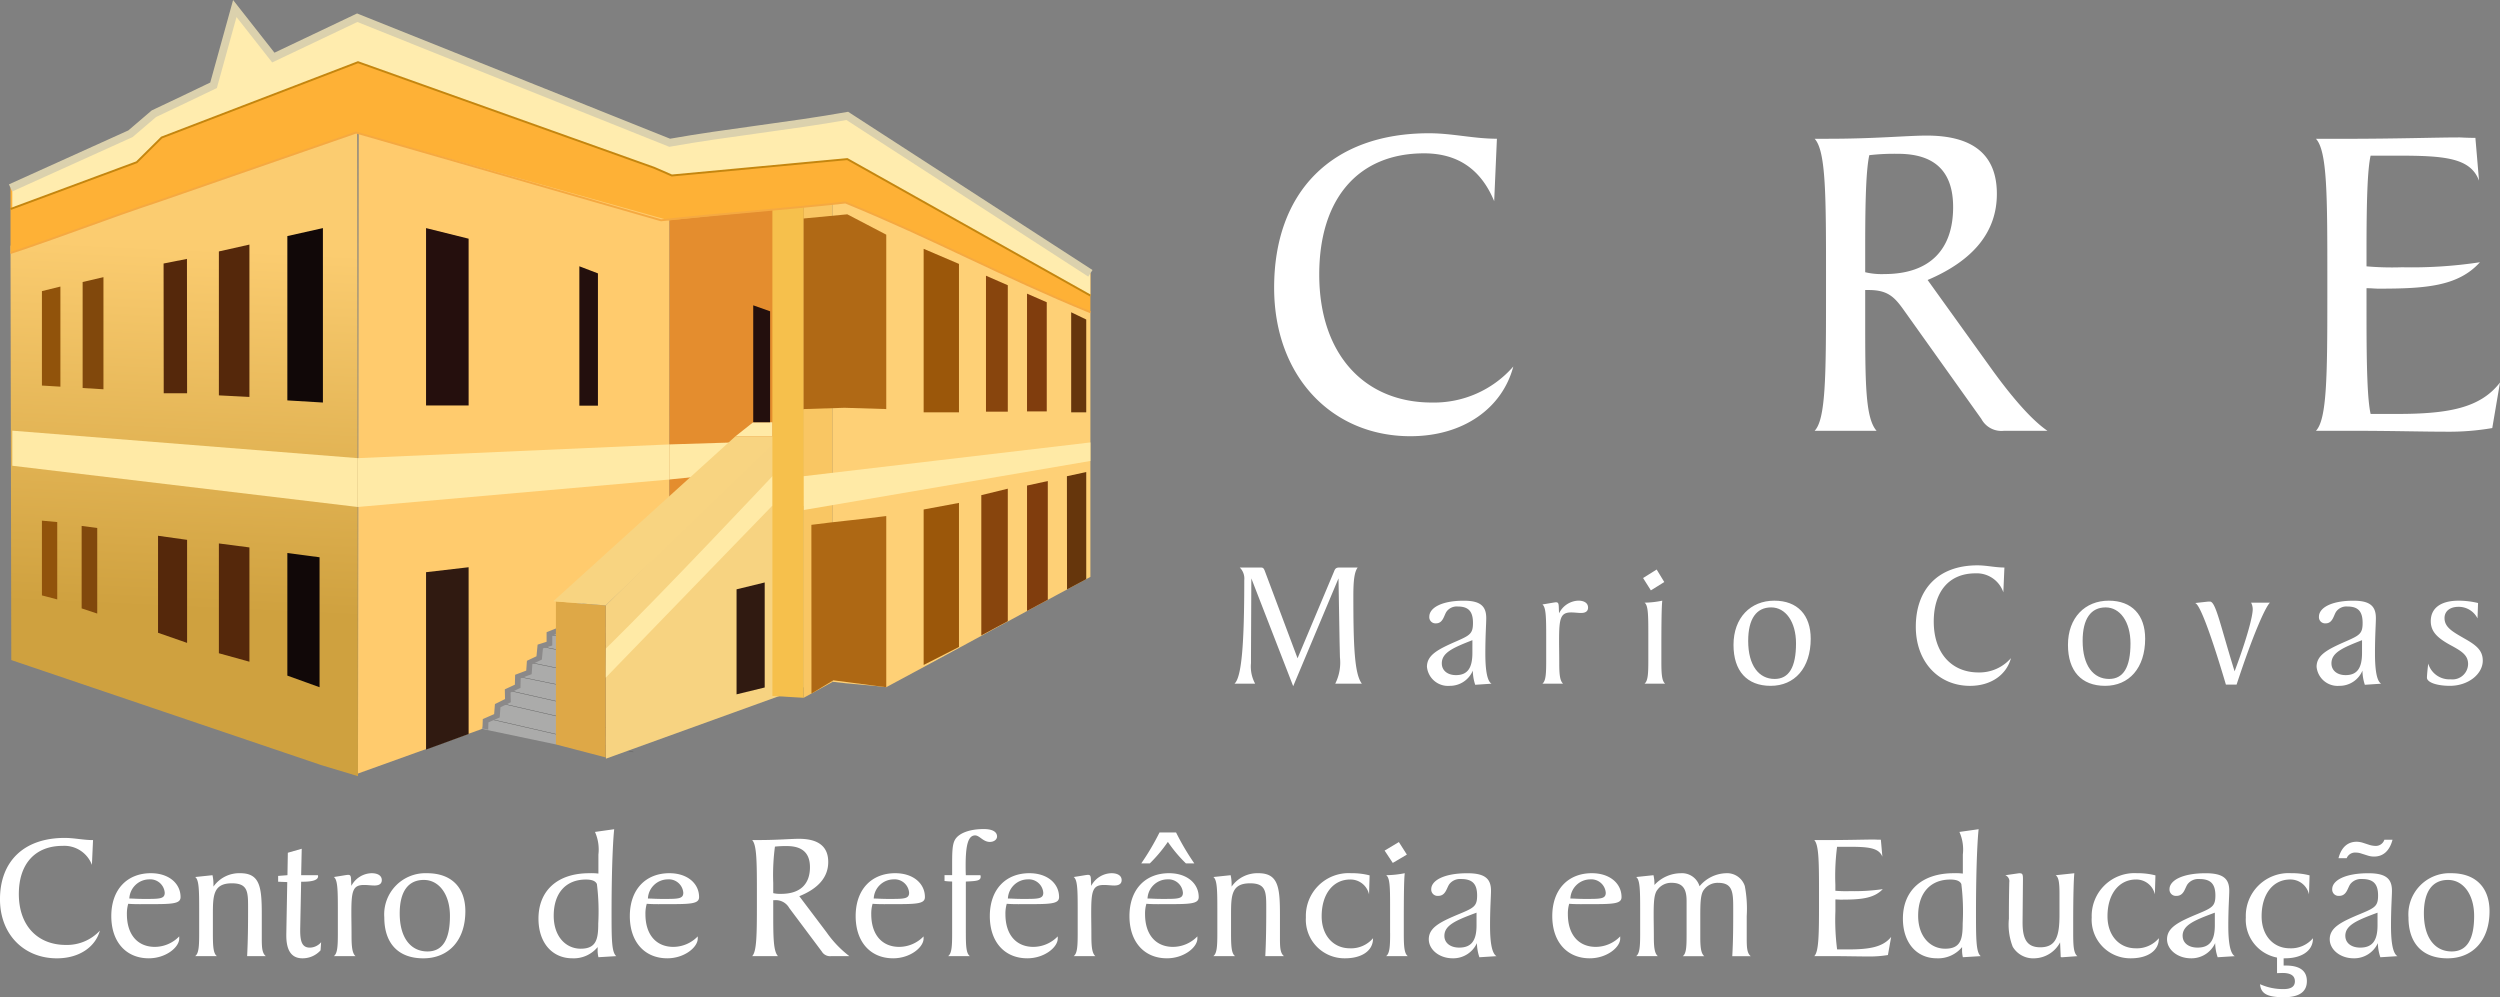 <svg xmlns="http://www.w3.org/2000/svg" xmlns:xlink="http://www.w3.org/1999/xlink" width="319.202" height="127.328" viewBox="0 0 319.202 127.328">
  <rect x="0" y="0" width="319.202" height="127.328" fill="#808080" stroke="none"/>
  <defs>
    <linearGradient id="linear-gradient" x1="0.513" y1="0.05" x2="0.496" y2="0.743" gradientUnits="objectBoundingBox">
      <stop offset="0.192" stop-color="#fbcc70"/>
      <stop offset="1" stop-color="#cfa13f"/>
    </linearGradient>
  </defs>
  <g id="Grupo_6154" data-name="Grupo 6154" transform="translate(-139 -15.259)">
    <g id="Grupo_6034" data-name="Grupo 6034" transform="translate(139 16.346)">
      <g id="Camada_5" data-name="Camada 5" transform="translate(0 15.933)">
        <g id="Grupo_5271" data-name="Grupo 5271" transform="translate(162.683)">
          <path id="Caminho_3564" data-name="Caminho 3564" d="M179.619,26.955c-1.686-4.072-4.652-6.108-8.957-6.108-8.376,0-13.379,5.759-13.379,15.473,0,10.237,5.817,16.344,14.368,16.344a13.434,13.434,0,0,0,10.411-4.6c-1.4,5.293-6.339,8.9-13.146,8.9-10,0-17.392-7.62-17.392-18.962,0-12.156,7.27-19.719,19.777-19.719,2.966,0,5.7.7,8.667.7Z" transform="translate(-151.524 -18.288)" fill="#fff"/>
          <path id="Caminho_3565" data-name="Caminho 3565" d="M228.624,18.553c5.991,0,8.957,2.5,8.957,7.445,0,4.827-2.966,8.493-8.842,10.994l8.318,11.574q4.189,5.759,6.979,7.678h-5.525a2.9,2.9,0,0,1-2.908-1.512l-9.947-13.959c-1.164-1.629-2.036-2.5-4.42-2.5h-.466v3.548c0,8.2,0,12.8,1.454,14.425h-7.91c1.4-1.454,1.454-6.864,1.454-17.043V36.817c0-10.528,0-16.287-1.454-17.857H216C222.05,18.961,226.123,18.553,228.624,18.553Zm-5.411,17.682c5.817,0,8.784-3.14,8.784-8.55,0-4.537-2.328-6.805-7.039-6.805a27.844,27.844,0,0,0-3.664.175c-.408,1.861-.524,5.758-.524,11.633V36A9.085,9.085,0,0,0,223.213,36.235Z" transform="translate(-145.303 -18.262)" fill="#fff"/>
          <path id="Caminho_3566" data-name="Caminho 3566" d="M274.006,39.18V36.8c0-10.528,0-16.287-1.454-17.857h3.606c6.805,0,11.691-.175,14.715-.175.233,0,.874.057,2.037.057l.465,5.468c-1.1-2.966-4.479-3.2-10.585-3.2h-3.258c-.408,1.8-.524,5.876-.524,12.215v1.92a37.309,37.309,0,0,0,4.538.117,57.841,57.841,0,0,0,9.946-.641c-2.792,3.084-6.921,3.374-12.971,3.374-.408,0-.873-.058-1.512-.058V41.8c0,6.341.116,10.471.524,12.273h3.373c6.574,0,10.645-.756,13.146-4.014l-.988,5.817a32.276,32.276,0,0,1-5.817.465c-3.083,0-7.038-.116-11.924-.116h-4.77C273.948,54.77,274.006,49.244,274.006,39.18Z" transform="translate(-139.533 -18.241)" fill="#fff"/>
        </g>
        <g id="Grupo_5272" data-name="Grupo 5272" transform="translate(157.62 55.162)">
          <path id="Caminho_3567" data-name="Caminho 3567" d="M149.069,70.118l-.046,10.11v.718a4.556,4.556,0,0,0,.532,2.615h-2.638c.925-.81,1.25-5.183,1.25-13.211a1.987,1.987,0,0,0-.578-1.62h2.591c.347,0,.44.023.6.417l4.189,11.174,4.65-11.059c.162-.44.3-.532.763-.532h2.268c-.44.578-.555,1.759-.555,3.609,0,6.363.137,9.995,1.087,11.222h-3.4a6.012,6.012,0,0,0,.6-3.355l-.046-1.989-.138-8.1-5.785,13.767Z" transform="translate(-146.917 -68.452)" fill="#fff"/>
          <path id="Caminho_3568" data-name="Caminho 3568" d="M175.13,81.513a3.156,3.156,0,0,1-2.939,1.943,2.7,2.7,0,0,1-2.915-2.429c0-1.527,1.434-2.244,3.817-3.285,1.689-.741,2.06-.972,2.06-2.315,0-1.48-.578-2.1-1.944-2.1a1.614,1.614,0,0,0-1.411.624c-.346.464-.439,1.528-1.364,1.528a.79.79,0,0,1-.856-.856c0-1.088,1.5-2.037,4.4-2.037,2.059,0,2.869.648,2.869,2.221,0,.764-.115,2.221-.115,4.512,0,2.244.255,3.54.787,3.864l-2.082.138A6.11,6.11,0,0,1,175.13,81.513Zm-3.957-.925c0,.9.717,1.5,1.806,1.5,1.48,0,2.1-.9,2.1-2.846V77.627C172.584,78.6,171.173,79.223,171.173,80.588Z" transform="translate(-144.702 -68.07)" fill="#fff"/>
          <path id="Caminho_3569" data-name="Caminho 3569" d="M183.173,80.24V77.3c0-2.569-.022-3.887-.485-4.235,1.018-.162,1.574-.277,1.735-.277.439,0,.323.393.393,1.411a2.847,2.847,0,0,1,2.452-1.62c.809,0,1.249.347,1.249.879q0,.694-.9.695c-.392,0-.81-.069-1.249-.069-1.388,0-1.55.763-1.55,3.608,0,.81.022,1.735.022,2.916,0,1.411.093,2.221.487,2.569h-2.638C183.127,82.832,183.173,81.907,183.173,80.24Z" transform="translate(-143.373 -68.07)" fill="#fff"/>
          <path id="Caminho_3570" data-name="Caminho 3570" d="M194.383,70.049l1.734-1.087.973,1.6-1.712,1.064Zm.67,10.55V77.082c0-2.312-.023-3.585-.486-3.886a11.667,11.667,0,0,0,2.267-.255c-.092.81-.115,2.939-.115,6.386v1.319c0,1.574.046,2.545.486,2.893h-2.638C195.007,83.191,195.053,82.265,195.053,80.6Z" transform="translate(-142.214 -68.429)" fill="#fff"/>
          <path id="Caminho_3571" data-name="Caminho 3571" d="M214.746,77.441c0,3.748-2.06,6.015-5.114,6.015-3.031,0-4.743-1.9-4.743-5.228,0-3.494,2.2-5.646,5.206-5.646C213.056,72.582,214.746,74.411,214.746,77.441Zm-7.983.278c0,3.146,1.365,4.858,3.377,4.858,1.828,0,2.73-1.5,2.73-4.535,0-2.776-1.341-4.6-3.169-4.6C207.827,73.438,206.763,74.874,206.763,77.719Z" transform="translate(-141.173 -68.07)" fill="#fff"/>
          <path id="Caminho_3572" data-name="Caminho 3572" d="M237.243,71.925A3.584,3.584,0,0,0,233.68,69.5c-3.331,0-5.322,2.29-5.322,6.154,0,4.072,2.314,6.5,5.715,6.5a5.343,5.343,0,0,0,4.141-1.829c-.555,2.106-2.522,3.54-5.229,3.54-3.98,0-6.918-3.03-6.918-7.543,0-4.835,2.892-7.843,7.866-7.843,1.18,0,2.267.278,3.447.278Z" transform="translate(-139.075 -68.477)" fill="#fff"/>
          <path id="Caminho_3573" data-name="Caminho 3573" d="M253.6,77.441c0,3.748-2.06,6.015-5.114,6.015-3.03,0-4.742-1.9-4.742-5.228,0-3.494,2.2-5.646,5.205-5.646C251.91,72.582,253.6,74.411,253.6,77.441Zm-7.983.278c0,3.146,1.365,4.858,3.378,4.858,1.829,0,2.731-1.5,2.731-4.535,0-2.776-1.342-4.6-3.17-4.6C246.681,73.438,245.616,74.874,245.616,77.719Z" transform="translate(-137.324 -68.07)" fill="#fff"/>
          <path id="Caminho_3574" data-name="Caminho 3574" d="M258.511,72.873l1.688-.186h.21c.74,0,1.295,2.939,3.146,8.908,1.666-4.443,2.314-7.1,2.314-7.912a1.794,1.794,0,0,0-.209-.856h2.408c-.579.555-2.129,3.98-4.258,10.458h-1.366C260.409,76.413,259.066,72.988,258.511,72.873Z" transform="translate(-135.86 -68.06)" fill="#fff"/>
          <path id="Caminho_3575" data-name="Caminho 3575" d="M278.48,81.513a3.156,3.156,0,0,1-2.939,1.943,2.7,2.7,0,0,1-2.915-2.429c0-1.527,1.434-2.244,3.818-3.285,1.688-.741,2.059-.972,2.059-2.315,0-1.48-.578-2.1-1.943-2.1a1.615,1.615,0,0,0-1.412.624c-.346.464-.439,1.528-1.364,1.528a.79.79,0,0,1-.856-.856c0-1.088,1.5-2.037,4.4-2.037,2.059,0,2.869.648,2.869,2.221,0,.764-.115,2.221-.115,4.512,0,2.244.254,3.54.786,3.864l-2.082.138A6.115,6.115,0,0,1,278.48,81.513Zm-3.957-.925c0,.9.718,1.5,1.806,1.5,1.481,0,2.1-.9,2.1-2.846V77.627C275.935,78.6,274.523,79.223,274.523,80.588Z" transform="translate(-134.462 -68.07)" fill="#fff"/>
          <path id="Caminho_3576" data-name="Caminho 3576" d="M288.48,82.623a1.992,1.992,0,0,0,2.22-1.943c0-1.133-.81-1.642-2.175-2.383-1.665-.9-2.591-1.712-2.591-3.1,0-1.643,1.249-2.615,3.562-2.615a10.769,10.769,0,0,1,2.476.3l-.069,1.966a2.679,2.679,0,0,0-2.43-1.48c-1.11,0-1.782.578-1.782,1.434,0,1.2,1.065,1.759,2.545,2.615,1.481.833,2.338,1.5,2.338,2.822,0,1.712-1.852,3.216-4.189,3.216-1.734,0-2.939-.463-2.939-1.041,0-.208.047-.81.163-1.8A2.817,2.817,0,0,0,288.48,82.623Z" transform="translate(-133.192 -68.07)" fill="#fff"/>
        </g>
        <g id="Grupo_5273" data-name="Grupo 5273" transform="translate(0 88.83)">
          <path id="Caminho_3577" data-name="Caminho 3577" d="M15.241,103.586a3.762,3.762,0,0,0-3.742-2.427c-3.5,0-5.588,2.288-5.588,6.149,0,4.069,2.429,6.5,6,6.5a5.74,5.74,0,0,0,4.348-1.827c-.583,2.1-2.649,3.537-5.491,3.537-4.179,0-7.264-3.028-7.264-7.536,0-4.833,3.036-7.838,8.261-7.838,1.239,0,2.381.278,3.62.278Z" transform="translate(-3.506 -99.008)" fill="#fff"/>
          <path id="Caminho_3578" data-name="Caminho 3578" d="M25.108,112.588c0,1.11-1.7,2.52-3.887,2.52-2.866,0-4.785-2.057-4.785-5.387,0-3.421,2.04-5.479,5.052-5.479,2.308,0,3.791,1.318,3.791,3.051,0,.9-1.142.9-4.324.9-.7,0-1.507.023-2.358-.046a4.443,4.443,0,0,0-.17,1.318c0,2.7,1.434,4.184,3.571,4.184a4.348,4.348,0,0,0,3.11-1.341Zm-6.146-5.108c.266,0,.777.046,1.627.046H20.9c1.726,0,2.358-.023,2.358-.786a1.855,1.855,0,0,0-1.993-1.711,2.568,2.568,0,0,0-2.527,2.451Z" transform="translate(-2.225 -98.601)" fill="#fff"/>
          <path id="Caminho_3579" data-name="Caminho 3579" d="M26.69,111.895v-2.936c0-2.566-.024-3.884-.51-4.23l2.21-.232a5.43,5.43,0,0,1,.123,1.156v.3a4.021,4.021,0,0,1,3.425-1.71c2.527,0,2.745,1.8,2.745,5.248v3c0,1.179.024,1.942.51,2.336h-2.38c.1-1.965.121-3.884.121-5.757v-.554c0-1.943-.074-2.983-2.065-2.983-2.43,0-2.43,1.618-2.43,4.138v2.219c0,1.665.048,2.589.51,2.937H26.18C26.642,114.484,26.69,113.56,26.69,111.895Z" transform="translate(-1.259 -98.601)" fill="#fff"/>
          <path id="Caminho_3580" data-name="Caminho 3580" d="M35.817,105.611v-.741l1.19-.092.049-2.866,1.773-.509-.073,3.375h1.967c.17,0,.195-.023.195.14q0,.692-1.967.694h-.195l-.122,6.08v.162c0,1.479.291,2.173,1.24,2.173a1.925,1.925,0,0,0,1.433-.694l-.074,1.041a3.078,3.078,0,0,1-2.308,1.017c-1.384,0-2.064-.971-2.064-2.913v-.185l.121-6.635Z" transform="translate(-0.305 -98.883)" fill="#fff"/>
          <path id="Caminho_3581" data-name="Caminho 3581" d="M42.8,111.895v-2.936c0-2.566-.024-3.884-.51-4.23,1.069-.163,1.652-.278,1.822-.278.462,0,.34.393.413,1.41a3,3,0,0,1,2.575-1.618c.851,0,1.311.346,1.311.878q0,.694-.947.693c-.412,0-.85-.069-1.311-.069-1.458,0-1.628.763-1.628,3.606,0,.81.024,1.734.024,2.914,0,1.41.1,2.219.51,2.566h-2.77C42.754,114.484,42.8,113.56,42.8,111.895Z" transform="translate(0.337 -98.601)" fill="#fff"/>
          <path id="Caminho_3582" data-name="Caminho 3582" d="M58.5,109.1c0,3.746-2.162,6.011-5.369,6.011-3.184,0-4.98-1.9-4.98-5.224a5.257,5.257,0,0,1,5.466-5.642C56.727,104.243,58.5,106.07,58.5,109.1Zm-8.382.277c0,3.145,1.432,4.856,3.547,4.856,1.92,0,2.867-1.5,2.867-4.531,0-2.774-1.409-4.6-3.329-4.6C51.235,105.1,50.118,106.531,50.118,109.375Z" transform="translate(0.917 -98.601)" fill="#fff"/>
          <path id="Caminho_3583" data-name="Caminho 3583" d="M75.393,109.744c0,3.328,0,5.132.608,5.594l-2.285.138a3.831,3.831,0,0,1-.1-1.018v-.277a3.95,3.95,0,0,1-3.231,1.433c-2.576,0-4.324-1.988-4.324-5.063,0-3.537,2.379-5.8,6.486-5.8a7.272,7.272,0,0,1,1.166.046v-2.427a5.529,5.529,0,0,0-.437-2.891l2.454-.346C75.612,100.126,75.393,103.616,75.393,109.744Zm-1.7,1.433a28.445,28.445,0,0,0-.171-5.04c-.169-.393-.631-.578-1.409-.578-2.5,0-4.106,1.665-4.106,4.624,0,2.659,1.555,4.207,3.45,4.207C73.449,114.389,73.693,113.165,73.693,111.177Z" transform="translate(2.692 -99.108)" fill="#fff"/>
          <path id="Caminho_3584" data-name="Caminho 3584" d="M85.346,112.588c0,1.11-1.7,2.52-3.887,2.52-2.866,0-4.785-2.057-4.785-5.387,0-3.421,2.04-5.479,5.052-5.479,2.308,0,3.791,1.318,3.791,3.051,0,.9-1.142.9-4.325.9-.7,0-1.506.023-2.356-.046a4.441,4.441,0,0,0-.17,1.318c0,2.7,1.433,4.184,3.571,4.184a4.35,4.35,0,0,0,3.11-1.341ZM79.2,107.48c.267,0,.777.046,1.628.046h.317c1.724,0,2.356-.023,2.356-.786a1.855,1.855,0,0,0-1.993-1.711,2.568,2.568,0,0,0-2.526,2.451Z" transform="translate(3.743 -98.601)" fill="#fff"/>
          <path id="Caminho_3585" data-name="Caminho 3585" d="M96.856,100.246c2.5,0,3.742.995,3.742,2.96,0,1.919-1.24,3.375-3.694,4.369l3.474,4.6a13.744,13.744,0,0,0,2.917,3.052h-2.309a1.231,1.231,0,0,1-1.216-.6l-4.153-5.549a1.954,1.954,0,0,0-1.846-.994h-.195v1.41c0,3.26,0,5.087.607,5.734h-3.3c.584-.578.607-2.728.607-6.774v-.948c0-4.184,0-6.474-.607-7.1h.7C94.111,100.409,95.811,100.246,96.856,100.246Zm-2.26,7.029c2.43,0,3.669-1.249,3.669-3.4,0-1.8-.972-2.7-2.939-2.7a12.284,12.284,0,0,0-1.532.069,27.379,27.379,0,0,0-.218,4.624v1.318A3.982,3.982,0,0,0,94.6,107.275Z" transform="translate(5.151 -98.997)" fill="#fff"/>
          <path id="Caminho_3586" data-name="Caminho 3586" d="M111.58,112.588c0,1.11-1.7,2.52-3.887,2.52-2.866,0-4.785-2.057-4.785-5.387,0-3.421,2.04-5.479,5.052-5.479,2.308,0,3.791,1.318,3.791,3.051,0,.9-1.142.9-4.325.9-.7,0-1.506.023-2.356-.046a4.443,4.443,0,0,0-.17,1.318c0,2.7,1.433,4.184,3.571,4.184a4.35,4.35,0,0,0,3.11-1.341Zm-6.147-5.108c.267,0,.777.046,1.628.046h.317c1.724,0,2.356-.023,2.356-.786a1.855,1.855,0,0,0-1.993-1.711,2.568,2.568,0,0,0-2.526,2.451Z" transform="translate(6.343 -98.601)" fill="#fff"/>
          <path id="Caminho_3587" data-name="Caminho 3587" d="M115.954,112.4c0,1.665.048,2.589.511,2.937h-2.771c.462-.347.51-1.272.51-2.937v-6.588a7.154,7.154,0,0,1-.972-.07v-.74h.972V103.9c0-1.733,0-2.8.365-3.421.462-.809,1.8-1.364,3.669-1.364,1.142,0,1.7.37,1.7.949,0,.369-.365.693-.924.693-.851,0-1.312-.832-1.871-.832-.9,0-1.214,1.247-1.214,3.838,0,.392,0,.809.024,1.247h1.871c0,.069.024.116.024.186,0,.531-.535.554-1.895.624V112.4Z" transform="translate(7.366 -99.11)" fill="#fff"/>
          <path id="Caminho_3588" data-name="Caminho 3588" d="M127.166,112.588c0,1.11-1.7,2.52-3.887,2.52-2.866,0-4.785-2.057-4.785-5.387,0-3.421,2.04-5.479,5.052-5.479,2.308,0,3.791,1.318,3.791,3.051,0,.9-1.142.9-4.325.9-.7,0-1.506.023-2.356-.046a4.444,4.444,0,0,0-.17,1.318c0,2.7,1.433,4.184,3.571,4.184a4.35,4.35,0,0,0,3.11-1.341Zm-6.147-5.108c.267,0,.777.046,1.628.046h.317c1.724,0,2.356-.023,2.356-.786a1.855,1.855,0,0,0-1.993-1.711,2.568,2.568,0,0,0-2.526,2.451Z" transform="translate(7.887 -98.601)" fill="#fff"/>
          <path id="Caminho_3589" data-name="Caminho 3589" d="M128.749,111.895v-2.936c0-2.566-.024-3.884-.51-4.23,1.069-.163,1.652-.278,1.822-.278.462,0,.34.393.413,1.41a3,3,0,0,1,2.575-1.618c.851,0,1.311.346,1.311.878q0,.694-.947.693c-.412,0-.851-.069-1.311-.069-1.458,0-1.628.763-1.628,3.606,0,.81.023,1.734.023,2.914,0,1.41.1,2.219.512,2.566h-2.771C128.7,114.484,128.749,113.56,128.749,111.895Z" transform="translate(8.852 -98.601)" fill="#fff"/>
          <path id="Caminho_3590" data-name="Caminho 3590" d="M143.388,113.057c0,1.11-1.7,2.52-3.887,2.52-2.866,0-4.785-2.057-4.785-5.387,0-3.421,2.04-5.479,5.052-5.479,2.308,0,3.791,1.318,3.791,3.051,0,.9-1.142.9-4.325.9-.7,0-1.506.023-2.356-.046a4.442,4.442,0,0,0-.17,1.318c0,2.7,1.433,4.184,3.571,4.184a4.35,4.35,0,0,0,3.11-1.341Zm-3.767-12.345a18.928,18.928,0,0,1-2.308,2.751h-1.092a32.282,32.282,0,0,0,2.332-3.953h2.114A32.022,32.022,0,0,0,143,103.463h-1.071A17.611,17.611,0,0,1,139.621,100.712Zm-2.381,7.236c.267,0,.777.046,1.628.046h.317c1.724,0,2.356-.023,2.356-.786a1.855,1.855,0,0,0-1.993-1.711,2.568,2.568,0,0,0-2.526,2.451Z" transform="translate(9.494 -99.07)" fill="#fff"/>
          <path id="Caminho_3591" data-name="Caminho 3591" d="M144.971,111.895v-2.936c0-2.566-.024-3.884-.51-4.23l2.21-.232a5.436,5.436,0,0,1,.122,1.156v.3a4.024,4.024,0,0,1,3.426-1.71c2.527,0,2.746,1.8,2.746,5.248v3c0,1.179.024,1.942.51,2.336h-2.381c.1-1.965.121-3.884.121-5.757v-.554c0-1.943-.073-2.983-2.064-2.983-2.431,0-2.431,1.618-2.431,4.138v2.219c0,1.665.049,2.589.512,2.937h-2.771C144.922,114.484,144.971,113.56,144.971,111.895Z" transform="translate(10.46 -98.601)" fill="#fff"/>
          <path id="Caminho_3592" data-name="Caminho 3592" d="M163.784,112.588c0,1.573-1.458,2.52-3.572,2.52a4.931,4.931,0,0,1-5-5.224,5.462,5.462,0,0,1,5.782-5.642,9.017,9.017,0,0,1,2.356.277l-.074,2.428a2.423,2.423,0,0,0-2.406-1.9c-2.137,0-3.643,1.8-3.643,4.693,0,2.474,1.507,4.092,3.6,4.092a3.682,3.682,0,0,0,2.965-1.295Z" transform="translate(11.524 -98.601)" fill="#fff"/>
          <path id="Caminho_3593" data-name="Caminho 3593" d="M164.357,101.711l1.822-1.086,1.02,1.6-1.8,1.063Zm.7,10.542V108.74c0-2.311-.024-3.583-.51-3.884a12.952,12.952,0,0,0,2.382-.254c-.1.809-.122,2.936-.122,6.381V112.3c0,1.573.048,2.543.511,2.891h-2.771C165.013,114.843,165.062,113.918,165.062,112.253Z" transform="translate(12.431 -98.96)" fill="#fff"/>
          <path id="Caminho_3594" data-name="Caminho 3594" d="M175.636,113.166a3.323,3.323,0,0,1-3.085,1.942c-1.75,0-3.061-1.133-3.061-2.427,0-1.527,1.506-2.243,4.008-3.284,1.774-.74,2.163-.97,2.163-2.311,0-1.479-.608-2.1-2.041-2.1a1.73,1.73,0,0,0-1.483.624c-.365.463-.462,1.526-1.433,1.526a.81.81,0,0,1-.9-.855c0-1.087,1.578-2.034,4.616-2.034,2.162,0,3.013.647,3.013,2.219,0,.763-.121,2.219-.121,4.508,0,2.242.267,3.537.825,3.861l-2.186.138A5.886,5.886,0,0,1,175.636,113.166Zm-4.155-.924c0,.9.753,1.5,1.895,1.5,1.555,0,2.211-.9,2.211-2.843v-1.618C172.964,110.254,171.482,110.878,171.482,112.242Z" transform="translate(12.939 -98.601)" fill="#fff"/>
          <path id="Caminho_3595" data-name="Caminho 3595" d="M192.508,112.588c0,1.11-1.7,2.52-3.888,2.52-2.866,0-4.785-2.057-4.785-5.387,0-3.421,2.04-5.479,5.052-5.479,2.308,0,3.791,1.318,3.791,3.051,0,.9-1.142.9-4.324.9-.706,0-1.507.023-2.358-.046a4.445,4.445,0,0,0-.17,1.318c0,2.7,1.434,4.184,3.571,4.184a4.35,4.35,0,0,0,3.11-1.341Zm-6.146-5.108c.266,0,.776.046,1.627.046h.317c1.724,0,2.358-.023,2.358-.786a1.856,1.856,0,0,0-1.993-1.711,2.568,2.568,0,0,0-2.527,2.451Z" transform="translate(14.361 -98.601)" fill="#fff"/>
          <path id="Caminho_3596" data-name="Caminho 3596" d="M194.091,111.895v-2.936c0-2.566-.024-3.884-.51-4.23l2.21-.232a4.994,4.994,0,0,1,.123,1.018v.231a4.624,4.624,0,0,1,3.376-1.5,2.333,2.333,0,0,1,2.382,1.664,4.549,4.549,0,0,1,3.352-1.664,2.378,2.378,0,0,1,2.43,1.641,15.532,15.532,0,0,1,.243,3.838V112.5c0,1.179.024,1.942.51,2.336h-2.356c.121-2.058.121-4,.121-5.78v-.3c0-2.057-.048-3.283-1.919-3.283a2.161,2.161,0,0,0-1.8.855c-.462.555-.486,1.687-.486,3.537v2.52c0,1.364.1,2.1.51,2.451h-2.745c.462-.347.487-1.249.487-2.8V107.78c0-1.595-.535-2.311-1.921-2.311a2.149,2.149,0,0,0-1.773.855c-.462.532-.51,1.572-.51,3.306,0,.809.024,1.665.024,2.751,0,1.364.1,2.1.51,2.451h-2.77C194.043,114.484,194.091,113.56,194.091,111.895Z" transform="translate(15.326 -98.601)" fill="#fff"/>
          <path id="Caminho_3597" data-name="Caminho 3597" d="M214.877,108.446V107.5c0-4.184,0-6.474-.608-7.1h1.507c2.842,0,4.883-.07,6.147-.07.1,0,.364.023.851.023l.193,2.174c-.462-1.179-1.871-1.272-4.423-1.272h-1.36a28.96,28.96,0,0,0-.219,4.855v.763a16.428,16.428,0,0,0,1.9.046,25.441,25.441,0,0,0,4.153-.254c-1.166,1.225-2.891,1.341-5.418,1.341-.169,0-.364-.023-.631-.023v1.5a29.3,29.3,0,0,0,.219,4.878h1.409c2.745,0,4.446-.3,5.491-1.595l-.412,2.311a14.045,14.045,0,0,1-2.431.186c-1.287,0-2.939-.046-4.98-.046h-1.993C214.853,114.641,214.877,112.445,214.877,108.446Z" transform="translate(17.376 -98.989)" fill="#fff"/>
          <path id="Caminho_3598" data-name="Caminho 3598" d="M233.9,109.744c0,3.328,0,5.132.608,5.594l-2.285.138a3.878,3.878,0,0,1-.1-1.018v-.277a3.949,3.949,0,0,1-3.231,1.433c-2.576,0-4.324-1.988-4.324-5.063,0-3.537,2.379-5.8,6.487-5.8a7.263,7.263,0,0,1,1.165.046v-2.427a5.529,5.529,0,0,0-.437-2.891l2.454-.346C234.117,100.126,233.9,103.616,233.9,109.744Zm-1.7,1.433a28.454,28.454,0,0,0-.171-5.04c-.169-.393-.631-.578-1.409-.578-2.5,0-4.106,1.665-4.106,4.624,0,2.659,1.555,4.207,3.451,4.207C231.955,114.389,232.2,113.165,232.2,111.177Z" transform="translate(18.397 -99.108)" fill="#fff"/>
          <path id="Caminho_3599" data-name="Caminho 3599" d="M243.632,114.97c-.074,0-.1-.046-.1-.115v-.092l-.074-1.688a3.808,3.808,0,0,1-3.255,2.034,3.035,3.035,0,0,1-2.794-1.479,7.839,7.839,0,0,1-.486-3.584v-.439c0-2.566.048-3.953.048-4.207a.816.816,0,0,0-.51-.9l1.6-.231a.937.937,0,0,0,.146-.023c.461,0,.51.092.51.809l-.049,5.364v.138c0,2.058.535,3.145,2.26,3.145,2.041,0,2.454-1.456,2.454-4.161v-2.682c0-1.387-.1-2.1-.486-2.359l2.382-.254c-.074.67-.146,2.751-.146,6.288v1.295c0,1.665.048,2.612.533,3.006l-1.919.138Z" transform="translate(19.575 -98.601)" fill="#fff"/>
          <path id="Caminho_3600" data-name="Caminho 3600" d="M255.075,112.588c0,1.573-1.46,2.52-3.573,2.52a4.931,4.931,0,0,1-5-5.224,5.463,5.463,0,0,1,5.782-5.642,9.011,9.011,0,0,1,2.356.277l-.074,2.428a2.424,2.424,0,0,0-2.406-1.9c-2.137,0-3.643,1.8-3.643,4.693,0,2.474,1.507,4.092,3.6,4.092a3.683,3.683,0,0,0,2.965-1.295Z" transform="translate(20.569 -98.601)" fill="#fff"/>
          <path id="Caminho_3601" data-name="Caminho 3601" d="M261.4,113.166a3.323,3.323,0,0,1-3.084,1.942c-1.751,0-3.063-1.133-3.063-2.427,0-1.527,1.507-2.243,4.01-3.284,1.774-.74,2.163-.97,2.163-2.311,0-1.479-.607-2.1-2.042-2.1a1.733,1.733,0,0,0-1.483.624c-.363.463-.461,1.526-1.433,1.526a.811.811,0,0,1-.9-.855c0-1.087,1.581-2.034,4.616-2.034,2.164,0,3.014.647,3.014,2.219,0,.763-.122,2.219-.122,4.508,0,2.242.268,3.537.827,3.861l-2.185.138A5.887,5.887,0,0,1,261.4,113.166Zm-4.154-.924c0,.9.752,1.5,1.9,1.5,1.554,0,2.21-.9,2.21-2.843v-1.618C258.724,110.254,257.242,110.878,257.242,112.242Z" transform="translate(21.436 -98.601)" fill="#fff"/>
          <path id="Caminho_3602" data-name="Caminho 3602" d="M272.976,112.588c0,1.573-1.458,2.52-3.572,2.52h-.171v.924h.268c1.8,0,2.7.67,2.7,1.989,0,1.364-.973,2.058-2.941,2.058-2.162,0-2.939-.486-3.037-1.665a7.1,7.1,0,0,0,3.013.624c.948,0,1.435-.323,1.435-.994,0-.717-.536-1.064-1.6-1.064l-.681.023v-1.988a4.926,4.926,0,0,1-3.985-5.132,5.464,5.464,0,0,1,5.783-5.642,9.012,9.012,0,0,1,2.357.277l-.074,2.428a2.423,2.423,0,0,0-2.406-1.9c-2.137,0-3.643,1.8-3.643,4.693,0,2.474,1.507,4.092,3.6,4.092a3.684,3.684,0,0,0,2.965-1.295Z" transform="translate(22.343 -98.601)" fill="#fff"/>
          <path id="Caminho_3603" data-name="Caminho 3603" d="M280.3,113.552a3.322,3.322,0,0,1-3.084,1.942c-1.751,0-3.063-1.133-3.063-2.427,0-1.527,1.507-2.243,4.009-3.284,1.774-.74,2.163-.97,2.163-2.311,0-1.479-.607-2.1-2.042-2.1a1.733,1.733,0,0,0-1.483.624c-.363.463-.461,1.526-1.432,1.526a.811.811,0,0,1-.9-.855c0-1.087,1.58-2.034,4.617-2.034,2.163,0,3.012.647,3.012,2.219,0,.763-.121,2.219-.121,4.508,0,2.242.267,3.537.825,3.861l-2.185.138A5.887,5.887,0,0,1,280.3,113.552Zm1.872-13.2c-.389,1.457-1.215,2.151-2.357,2.151a2.576,2.576,0,0,1-.778-.117l-.948-.3a2.2,2.2,0,0,0-.631-.092,1.154,1.154,0,0,0-1.141.717h-1.046c.365-1.387,1.167-2.1,2.332-2.1a2.982,2.982,0,0,1,.73.115l.923.3a2.944,2.944,0,0,0,.729.116,1.137,1.137,0,0,0,1.143-.787Zm-6.026,12.277c0,.9.753,1.5,1.9,1.5,1.554,0,2.21-.9,2.21-2.843v-1.618C277.625,110.639,276.143,111.264,276.143,112.628Z" transform="translate(23.309 -98.987)" fill="#fff"/>
          <path id="Caminho_3604" data-name="Caminho 3604" d="M293.649,109.1c0,3.746-2.161,6.011-5.368,6.011-3.183,0-4.981-1.9-4.981-5.224a5.257,5.257,0,0,1,5.468-5.642C291.877,104.243,293.649,106.07,293.649,109.1Zm-8.38.277c0,3.145,1.433,4.856,3.547,4.856,1.919,0,2.868-1.5,2.868-4.531,0-2.774-1.409-4.6-3.33-4.6C286.386,105.1,285.268,106.531,285.268,109.375Z" transform="translate(24.216 -98.601)" fill="#fff"/>
        </g>
      </g>
      <g id="Camada_4" data-name="Camada 4" transform="translate(1.339)">
        <g id="Grupo_5276" data-name="Grupo 5276">
          <path id="Caminho_3621" data-name="Caminho 3621" d="M49.093,100.424,44.4,99.01,4.827,85.6l-.1-52.907,44.27-14.954Z" transform="translate(-4.724 -2.409)" fill="url(#linear-gradient)"/>
          <path id="Caminho_3622" data-name="Caminho 3622" d="M69.578,92.314,53.055,88.847q-.026-11.9-.053-23.81l22.911-6.353Q72.746,75.5,69.578,92.314Z" transform="translate(0.059 1.648)" fill="#ababaa"/>
          <path id="Caminho_3623" data-name="Caminho 3623" d="M133.144,74.4c-8.865,4.741-17.2,9.342-26.065,14.085-2.1-.276-4.732-.411-6.832-.687V23.584l32.9,17.029Z" transform="translate(4.74 -1.83)" fill="#fed076"/>
          <line id="Linha_566" data-name="Linha 566" x2="19.773" y2="4.553" transform="translate(60.384 88.194)" fill="#d2def3" stroke="#5b5b5b" stroke-miterlimit="10" stroke-width="0.05"/>
          <line id="Linha_567" data-name="Linha 567" x2="15.22" y2="3.45" transform="translate(60.347 86.332)" fill="#d2def3" stroke="#5b5b5b" stroke-miterlimit="10" stroke-width="0.05"/>
          <line id="Linha_568" data-name="Linha 568" x2="11.21" y2="2.311" transform="translate(61.031 84.512)" fill="#d2def3" stroke="#5b5b5b" stroke-miterlimit="10" stroke-width="0.05"/>
          <line id="Linha_569" data-name="Linha 569" x2="11.21" y2="2.311" transform="translate(61.37 82.475)" fill="#d2def3" stroke="#5b5b5b" stroke-miterlimit="10" stroke-width="0.05"/>
          <line id="Linha_570" data-name="Linha 570" x2="19.773" y2="4.553" transform="translate(59.752 90.378)" fill="#d2def3" stroke="#5b5b5b" stroke-miterlimit="10" stroke-width="0.05"/>
          <line id="Linha_571" data-name="Linha 571" x2="11.21" y2="2.311" transform="translate(65.146 79.167)" fill="#d2def3" stroke="#5b5b5b" stroke-miterlimit="10" stroke-width="0.05"/>
          <line id="Linha_572" data-name="Linha 572" x2="11.21" y2="2.311" transform="translate(64.12 80.703)" fill="#d2def3" stroke="#5b5b5b" stroke-miterlimit="10" stroke-width="0.05"/>
          <path id="Caminho_3624" data-name="Caminho 3624" d="M45.092,101.363l15.783-5.676.584-1.109L62.8,94l.1-1.065c.883-.425,1.161-.863,1.243-1.2.1-.388-.073-.636.1-.976a1.716,1.716,0,0,1,1.194-.71,1.125,1.125,0,0,1,.049-.887,1.49,1.49,0,0,1,1.343-.709,1.491,1.491,0,0,1,.4-1.375,1.857,1.857,0,0,1,1.144-.488,1.376,1.376,0,0,1,.149-1.331c.313-.364.717-.262,1.044-.665.343-.42.059-.721.348-1.2s.795-.5,1.343-.843a3.334,3.334,0,0,0,1.294-1.951c.712-1.915,3.894-3.925,6.16-6.476,1.9-2.143,3.808-4.286,6.159-6.475q0-23.417.007-46.833L45.193,4.861Z" transform="translate(-0.724 -3.685)" fill="#ffcb6d"/>
          <path id="Caminho_3625" data-name="Caminho 3625" d="M76.373,76.491A8.3,8.3,0,0,0,70.6,74.7c-.131,0-.265,0-.4,0l-.426.011-.2.333-.342.564-.155.255-.337.136-.565.226-.432.174,0,.423,0,.8-.091.029-.609.192-.448.142-.041.422-.062.633-.041.431-.232.109-.624.295-.365.173-.025.368-.047.656-.015.23-.979.368-.441.165-.011.426-.014.613-.006.224-.248.116-.632.293-.406.189.01.409.013.567.007.262L61.5,85.4l-.355.173-.027.359-.03.38-.042.542-.3.133-.752.329-.4.174-.014.4-.03.813h0a5.466,5.466,0,0,1,.732.142l.034-.934,1.438-.629.1-1.3,1.319-.643L63.14,84.1l1.266-.59c.01-.409.021-.818.031-1.227l1.4-.526.092-1.292,1.21-.572.137-1.421,1.189-.375.007-1.265L69.6,76.38l.616-1.014c.13,0,.257,0,.381,0,3.1,0,4.561.957,5.246,1.588C79.053,79.9,78,87.459,73.615,91.613a4.789,4.789,0,0,1,.724.279,14.417,14.417,0,0,0,3.678-6.5C78.967,81.71,78.337,78.3,76.373,76.491Z" transform="translate(0.708 3.235)" fill="#8b8989"/>
          <path id="Caminho_3626" data-name="Caminho 3626" d="M98.414,63.819,81.276,64.934l.015-37.453,17.123-2.068Z" transform="translate(2.861 -1.649)" fill="#e48d2e"/>
          <path id="Caminho_3627" data-name="Caminho 3627" d="M100.582,87.62l-3.713,2.038V25.413h3.713Z" transform="translate(4.406 -1.649)" fill="#f9c663"/>
          <path id="Caminho_3628" data-name="Caminho 3628" d="M99.147,85.839,73.9,94.962,73.879,75.4,99.147,50.323Z" transform="translate(2.128 0.819)" fill="#f7d381"/>
          <path id="Caminho_3629" data-name="Caminho 3629" d="M93.673,53.644H88.949l2.263-1.791h2.462Z" transform="translate(3.621 0.971)" fill="#ffeaa6"/>
          <path id="Caminho_3630" data-name="Caminho 3630" d="M68.084,72.674V90.928l6.369,1.665V73.181Z" transform="translate(1.554 3.034)" fill="#dea847"/>
          <path id="Caminho_3631" data-name="Caminho 3631" d="M49.03,62.576,4.935,57.313V52.834L49.03,56.342Z" transform="translate(-4.703 1.068)" fill="#ffeaa6"/>
          <path id="Caminho_3632" data-name="Caminho 3632" d="M84.865,58.909l-39.81,3.509V56.184l39.81-1.754Z" transform="translate(-0.728 1.226)" fill="#ffeaa6"/>
          <path id="Caminho_3633" data-name="Caminho 3633" d="M84.954,58.556l-3.678.376V54.453l8.27-.255Z" transform="translate(2.861 1.203)" fill="#ffeaa6" style="mix-blend-mode: hard-light;isolation: isolate"/>
          <path id="Caminho_3634" data-name="Caminho 3634" d="M95.154,58.124S80.987,73.2,73.9,80.121c-.007.946-.013,2.77-.02,3.716L95.167,61.86C95.167,60.735,95.154,59.247,95.154,58.124Z" transform="translate(2.128 1.592)" fill="#ffeaa6"/>
          <path id="Caminho_3635" data-name="Caminho 3635" d="M133.479,54.2,96.857,58.513l.015,4.317,36.607-6.265Z" transform="translate(4.404 1.203)" fill="#ffeaa6"/>
          <rect id="Retângulo_4220" data-name="Retângulo 4220" width="3.994" height="3.791" transform="translate(97.281 59.716)" fill="#ffeaa6"/>
          <path id="Caminho_3636" data-name="Caminho 3636" d="M91.045,53.482h5.819l-22.382,21.6-6.7-.532Z" transform="translate(1.524 1.132)" fill="#f8d481"/>
          <path id="Caminho_3637" data-name="Caminho 3637" d="M97.229,89.517l-3.994-.235v-62.1l3.994-.345Z" transform="translate(4.046 -1.508)" fill="#f6c04c"/>
          <path id="Caminho_3638" data-name="Caminho 3638" d="M61.7,88.912" transform="translate(0.921 4.643)" fill="none" stroke="#5b5b5b" stroke-miterlimit="10" stroke-width="0.75"/>
          <path id="Caminho_3639" data-name="Caminho 3639" d="M10.735,48.874l-2.36-.143V36.674l2.36-.582Z" transform="translate(-4.362 -0.591)" fill="#91530b"/>
          <path id="Caminho_3640" data-name="Caminho 3640" d="M15.764,49.315l-2.658-.161V35.617L15.764,35Z" transform="translate(-3.894 -0.699)" fill="#81480c"/>
          <path id="Caminho_3641" data-name="Caminho 3641" d="M25.511,50.031H22.527L22.51,33.468l2.984-.59Z" transform="translate(-2.962 -0.909)" fill="#55280b"/>
          <path id="Caminho_3642" data-name="Caminho 3642" d="M32.834,50.669l-3.9-.2V32.09l3.9-.875Z" transform="translate(-2.326 -1.074)" fill="#55280b"/>
          <path id="Caminho_3643" data-name="Caminho 3643" d="M41.428,51.573,36.887,51.3V30.319L41.428,29.3Z" transform="translate(-1.537 -1.264)" fill="#110808"/>
          <path id="Caminho_3644" data-name="Caminho 3644" d="M14.981,75.087l-1.99-.661V63.9l1.99.262Z" transform="translate(-3.905 2.165)" fill="#81480c"/>
          <path id="Caminho_3645" data-name="Caminho 3645" d="M25.575,78.72l-3.709-1.292V65.042l3.709.521Z" transform="translate(-3.026 2.278)" fill="#55280b"/>
          <path id="Caminho_3646" data-name="Caminho 3646" d="M32.834,81.034l-3.9-1.079V65.935l3.9.508Z" transform="translate(-2.326 2.366)" fill="#55280b"/>
          <path id="Caminho_3647" data-name="Caminho 3647" d="M41,84.182,36.887,82.7V67.048L41,67.589Z" transform="translate(-1.537 2.476)" fill="#110808"/>
          <path id="Caminho_3648" data-name="Caminho 3648" d="M10.331,73.345l-1.956-.515V63.287l1.956.18Z" transform="translate(-4.362 2.104)" fill="#91530b"/>
          <path id="Caminho_3649" data-name="Caminho 3649" d="M107.414,52.565l-5.336-.163-5.209.163V28.232l5.57-.533,4.974,2.6Z" transform="translate(4.406 -1.422)" fill="#b06915"/>
          <path id="Caminho_3650" data-name="Caminho 3650" d="M115.317,52.581h-4.51V31.708l4.51,1.926Z" transform="translate(5.787 -1.025)" fill="#9b570a"/>
          <path id="Caminho_3651" data-name="Caminho 3651" d="M120.834,52.192h-2.786V34.832l2.786,1.218Z" transform="translate(6.504 -0.716)" fill="#88450d"/>
          <path id="Caminho_3652" data-name="Caminho 3652" d="M125.336,51.947h-2.52V36.915l2.52,1.1Z" transform="translate(6.976 -0.509)" fill="#803d0d"/>
          <path id="Caminho_3653" data-name="Caminho 3653" d="M129.868,51.851h-1.923V39.078l1.923.928Z" transform="translate(7.485 -0.295)" fill="#66360c"/>
          <path id="Caminho_3654" data-name="Caminho 3654" d="M81.291,36.344" transform="translate(2.862 -0.566)" fill="none" stroke="#e6b042" stroke-miterlimit="10" stroke-width="1"/>
          <path id="Caminho_3655" data-name="Caminho 3655" d="M45.637,27.466" transform="translate(-0.67 -1.445)" fill="none" stroke="#e6b042" stroke-miterlimit="10" stroke-width="1"/>
          <path id="Caminho_3656" data-name="Caminho 3656" d="M80.486,49.724" transform="translate(2.782 0.76)" fill="none" stroke="#e6b042" stroke-miterlimit="10" stroke-width="1"/>
          <path id="Caminho_3657" data-name="Caminho 3657" d="M45.043,50.7" transform="translate(-0.729 0.857)" fill="none" stroke="#e6b042" stroke-miterlimit="10" stroke-width="1"/>
          <path id="Caminho_3658" data-name="Caminho 3658" d="M58.437,51.943H53V29.3l5.435,1.353Z" transform="translate(0.059 -1.264)" fill="#250f0d"/>
          <path id="Caminho_3659" data-name="Caminho 3659" d="M73.182,51.536H70.809v-17.8l2.373.907Z" transform="translate(1.824 -0.824)" fill="#230f0d"/>
          <path id="Caminho_3660" data-name="Caminho 3660" d="M58.437,89.989,53,91.979V69.331l5.435-.632Z" transform="translate(0.059 2.64)" fill="#301a11"/>
          <path id="Caminho_3661" data-name="Caminho 3661" d="M92.666,83.876l-3.594.877V71.344l3.594-.877Z" transform="translate(3.633 2.815)" fill="#301a11"/>
          <path id="Caminho_3662" data-name="Caminho 3662" d="M93.161,53.2H91.008V38.271l2.154.761Z" transform="translate(3.825 -0.375)" fill="#230f0d"/>
          <path id="Caminho_3663" data-name="Caminho 3663" d="M107.325,84.607l-6.765-.884-2.785,1.689-.011-21.539c3.515-.462,6.046-.661,9.561-1.123Z" transform="translate(4.494 2.051)" fill="#ae6814"/>
          <path id="Caminho_3664" data-name="Caminho 3664" d="M115.317,79.618l-4.51,2.3V62.066l4.51-.841Z" transform="translate(5.787 1.899)" fill="#9b570a"/>
          <path id="Caminho_3665" data-name="Caminho 3665" d="M120.888,76.491l-3.383,1.814V60.4l3.383-.827Z" transform="translate(6.45 1.736)" fill="#88450d"/>
          <path id="Caminho_3666" data-name="Caminho 3666" d="M125.469,73.841l-2.653,1.435V59.262l2.653-.579Z" transform="translate(6.976 1.648)" fill="#803d0d"/>
          <path id="Caminho_3667" data-name="Caminho 3667" d="M129.917,71.313l-2.453,1.316-.014-14.457,2.467-.532Z" transform="translate(7.436 1.544)" fill="#66360c"/>
          <path id="Caminho_3668" data-name="Caminho 3668" d="M129.393,70.466" transform="translate(7.628 2.815)" fill="none" stroke="#250f0d" stroke-miterlimit="10" stroke-width="0.25"/>
          <path id="Caminho_3669" data-name="Caminho 3669" d="M99.644,85.4" transform="translate(4.681 4.295)" fill="none" stroke="#250f0d" stroke-miterlimit="10" stroke-width="0.25"/>
          <path id="Caminho_3670" data-name="Caminho 3670" d="M142.608,38.2v4.375C131.2,37.9,122.744,33.232,111.337,28.56c-6.866.757-15.7,1.515-22.564,2.272L48.85,19.631,23.626,28.383c-6.632,2.192-12.27,4.434-18.9,6.625V26.7q7.658-3.46,15.32-6.919l2.988-2.556q1.642-.773,3.291-1.558,2.176-1.035,4.328-2.073,1.357-4.9,2.713-9.8l4.919,6.261L48.994,4.967,88.887,20.932c7.295-1.3,15.386-2.129,22.682-3.429,10.612,6.859,20.427,13.245,31.039,20.1" transform="translate(-4.724 -3.791)" fill="#feb136"/>
          <path id="Caminho_3671" data-name="Caminho 3671" d="M4.935,29.329l15.884-5.913L24,20.261l25.07-9.617,37.8,13.481,2.259.986,22.413-2.089,31.039,17.425V37.607c-10.612-6.859-20.427-13.245-31.039-20.1-7.3,1.3-15.387,2.128-22.682,3.429L48.973,4.967,38.262,10.052,33.343,3.791q-1.357,4.9-2.713,9.8-2.153,1.037-4.328,2.073-1.649.785-3.291,1.558l-2.988,2.556c-5.1,2.306-10.209,4.612-15.088,6.859Z" transform="translate(-4.703 -3.791)" fill="#ffecae"/>
          <path id="Caminho_3672" data-name="Caminho 3672" d="M4.73,26.7l15.313-6.919,2.988-2.556q1.642-.773,3.291-1.558,2.176-1.035,4.328-2.073,1.357-4.9,2.713-9.8l4.919,6.261L48.993,4.967,88.886,20.932c7.295-1.3,15.386-2.129,22.682-3.429,10.612,6.859,20.427,13.245,31.039,20.1" transform="translate(-4.723 -3.791)" fill="none" stroke="#dbd1ad" stroke-miterlimit="10" stroke-width="1"/>
          <path id="Caminho_3673" data-name="Caminho 3673" d="M4.73,28.771,20.84,22.8l3.183-3.155,25.07-9.617L86.9,23.508l2.259.985L111.568,22.4l31.039,17.424" transform="translate(-4.723 -3.173)" fill="none" stroke="#c4860f" stroke-miterlimit="10" stroke-width="0.25"/>
          <path id="Caminho_3674" data-name="Caminho 3674" d="M142.608,41.146C131.2,36.475,122.744,31.8,111.337,27.132c-6.866.757-16.683,1.515-23.548,2.272L48.85,18.2,23.626,26.955c-6.632,2.192-12.27,4.434-18.9,6.625" transform="translate(-4.724 -2.363)" fill="none" stroke="#f5a941" stroke-miterlimit="10" stroke-width="0.25"/>
        </g>
      </g>
    </g>
  </g>
</svg>
